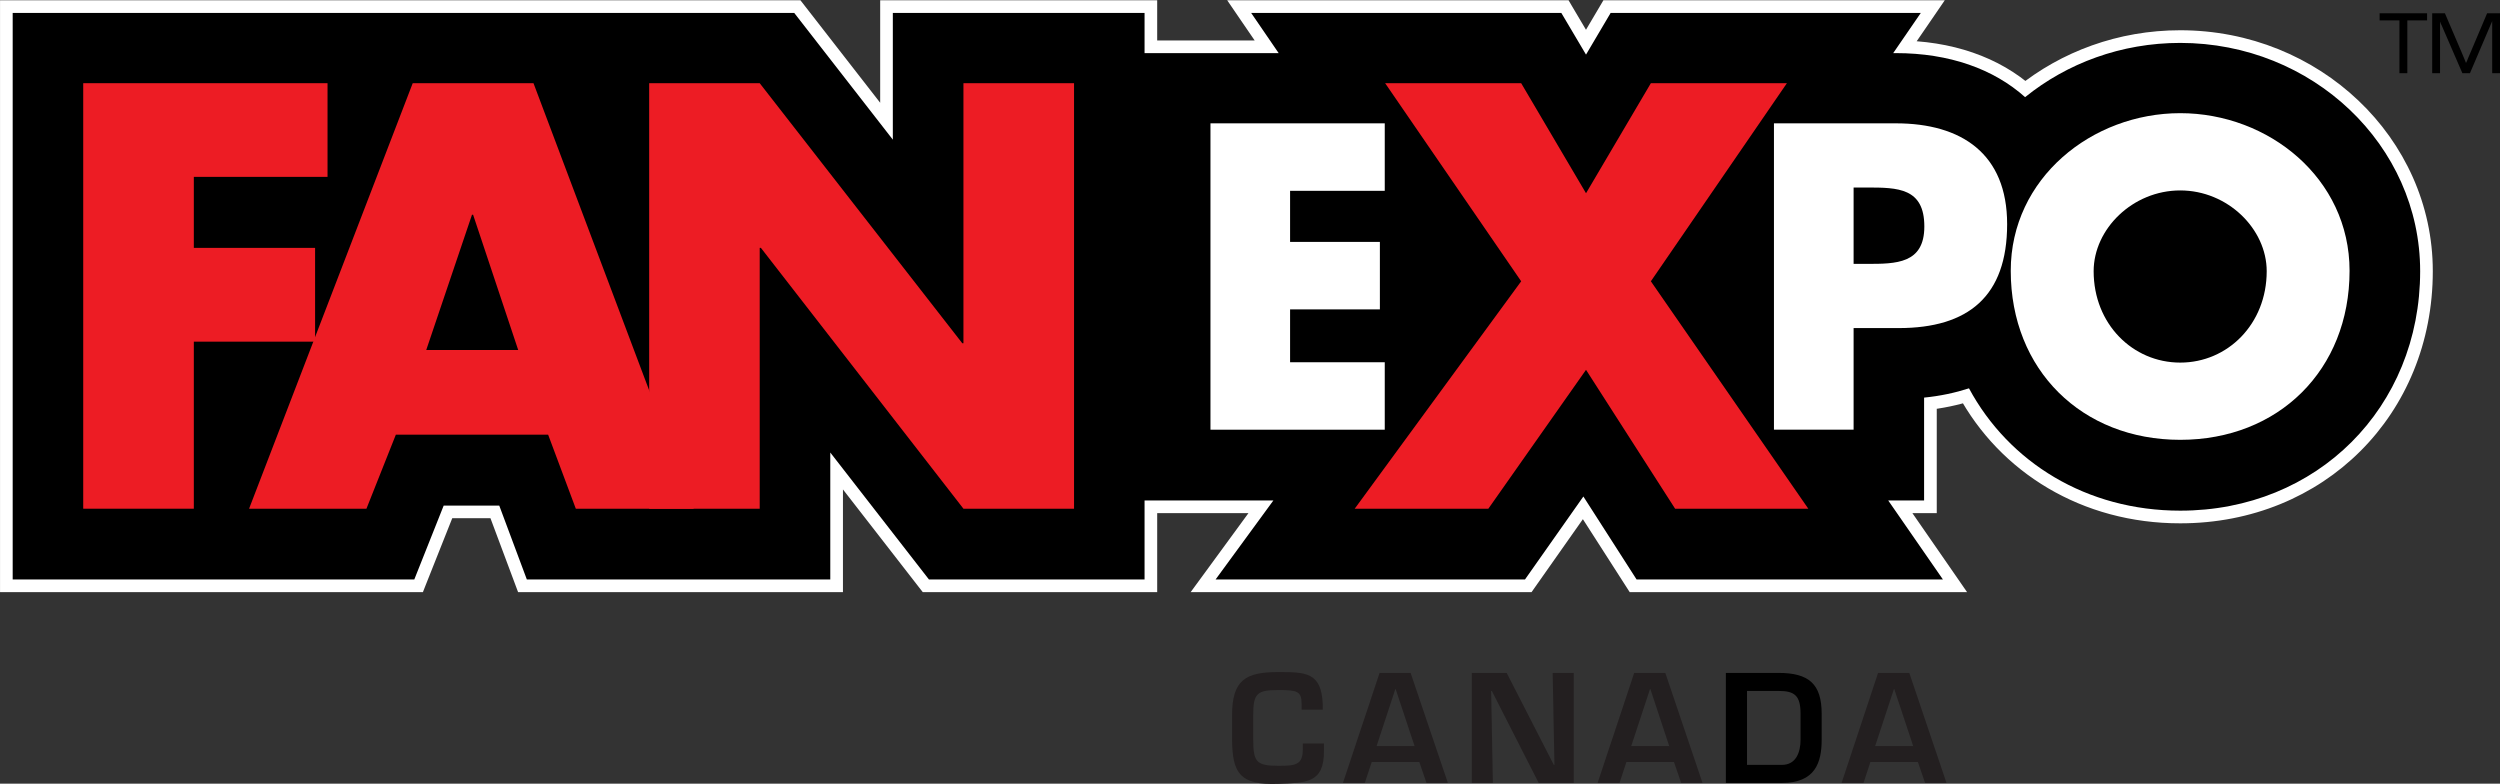 <?xml version="1.0" encoding="UTF-8" standalone="no"?>
<!-- Created with Inkscape (http://www.inkscape.org/) -->

<svg
   xmlns:dc="http://purl.org/dc/elements/1.1/"
   xmlns:cc="http://creativecommons.org/ns#"
   xmlns:rdf="http://www.w3.org/1999/02/22-rdf-syntax-ns#"
   xmlns:svg="http://www.w3.org/2000/svg"
   xmlns="http://www.w3.org/2000/svg"
   version="1.1"
   width="300"
   height="94.041"
   id="svg2828">
  <rect width="100%" height="100%" fill="#333333" stroke="none"/>
  <defs
     id="defs2830" />
  <g
     transform="translate(-866.156,-574.304)"
     id="layer1">
    <g
       transform="matrix(2.942,0,0,2.942,646.382,-800.077)"
       id="g2747">
      <g
         transform="matrix(1.25,0,0,-1.25,163.631,468.909)"
         id="g912">
        <path
           d="m 0,0 c -1.93,0 -3.696,-0.666 -5.062,-1.77 -1.027,0.919 -2.471,1.437 -4.218,1.437 l -0.086,0 c 0.544,0.791 0.901,1.312 0.901,1.312 l -10.121,0 -0.804,-1.361 -0.806,1.361 -10.121,0 c 0,0 0.357,-0.521 0.898,-1.312 l -4.376,0 0,1.312 -8.214,0 c 0,0 0,-3.515 0,-4.136 -1.193,1.535 -3.218,4.136 -3.218,4.136 l -25.502,0 0,-18.487 13.105,0 c 0,0 0.774,1.953 0.959,2.411 l 1.813,0 c 0.161,-0.43 0.9,-2.411 0.9,-2.411 l 9.902,0 c 0,0 0,3.517 0,4.142 1.192,-1.536 3.219,-4.142 3.219,-4.142 l 7.036,0 0,2.578 4.204,0 c -1.078,-1.476 -1.886,-2.578 -1.886,-2.578 l 10.096,0 c 0,0 1.329,1.888 1.905,2.707 0.49,-0.765 1.736,-2.707 1.736,-2.707 l 9.996,0 c 0,0 -0.764,1.104 -1.785,2.578 l 1.171,0 c 0,0 0,2.898 0,3.356 0.526,0.052 1.014,0.157 1.465,0.303 1.303,-2.419 3.84,-3.992 6.893,-3.992 4.464,0 7.829,3.36 7.829,7.816 C 7.829,-3.339 4.316,0 0,0"
           id="path914"
           style="fill:#ffffff;fill-opacity:1;fill-rule:nonzero;stroke:none" />
      </g>
      <g
         transform="matrix(1.25,0,0,-1.25,163.631,468.909)"
         id="g916">
        <path
           d="m 0,0 0,0.413 c -2.026,0 -3.884,-0.699 -5.322,-1.862 l 0.26,-0.321 0.275,0.308 C -5.901,-0.465 -7.453,0.081 -9.28,0.08 l -0.086,0 0,-0.413 0.34,-0.234 c 0.545,0.791 0.901,1.313 0.901,1.313 l 0.442,0.646 -11.139,0 -0.569,-0.963 -0.45,0.76 -0.119,0.203 -11.139,0 0.441,-0.646 c 0,0 0.357,-0.522 0.898,-1.312 l 0.341,0.233 0,0.413 -3.964,0 0,1.312 -9.039,0 0,-0.413 c 0,-0.002 0,-0.879 0,-1.835 0,-0.956 0,-1.99 0,-2.301 l 0.413,0 0.326,0.254 c -1.193,1.535 -3.218,4.136 -3.218,4.136 l -0.124,0.159 -26.117,0 0,-19.313 13.799,0 0.103,0.261 c 0.001,0.002 0.774,1.954 0.957,2.409 l -0.382,0.154 0,-0.413 1.813,0 0,0.413 -0.387,-0.145 c 0.161,-0.429 0.9,-2.408 0.901,-2.411 l 0.1,-0.268 10.601,0 0,0.413 c 0,0 0,3.517 0,4.142 l -0.413,0 -0.326,-0.253 c 1.192,-1.536 3.219,-4.143 3.219,-4.143 l 0.124,-0.159 7.65,0 0,2.578 3.792,0 0,0.413 -0.334,0.243 c -1.078,-1.475 -1.883,-2.575 -1.885,-2.577 l -0.481,-0.657 11.124,0 0.123,0.175 c 0.002,0.003 1.329,1.889 1.905,2.707 l -0.337,0.238 -0.348,-0.223 c 0.491,-0.765 1.737,-2.707 1.737,-2.707 l 0.122,-0.19 11.009,0 -0.448,0.648 c 0,0 -0.765,1.104 -1.785,2.578 l -0.34,-0.235 0,-0.413 1.584,0 0,0.413 c 0,0 0,2.898 0,3.356 l -0.413,0 0.04,-0.411 c 0.556,0.055 1.073,0.166 1.552,0.321 l -0.127,0.393 -0.364,-0.196 c 1.372,-2.552 4.06,-4.212 7.257,-4.209 2.336,-10e-4 4.404,0.883 5.88,2.358 1.478,1.474 2.362,3.539 2.361,5.871 C 8.242,-5.274 7.31,-3.303 5.817,-1.884 4.324,-0.463 2.265,0.413 0,0.413 l 0,-0.825 c 2.05,0 3.906,-0.793 5.248,-2.07 C 6.59,-3.76 7.416,-5.512 7.416,-7.447 7.406,-11.687 4.25,-14.84 0,-14.85 c -2.91,0.002 -5.296,1.489 -6.53,3.775 l -0.163,0.303 -0.328,-0.106 c -0.423,-0.138 -0.88,-0.236 -1.377,-0.285 l -0.373,-0.036 0,-0.375 c 0,-0.458 0,-3.356 0,-3.356 l 0.413,0 0,0.413 -1.959,0 0.449,-0.648 c 1.02,-1.474 1.783,-2.576 1.785,-2.578 l 0.339,0.235 0,0.413 -9.996,0 0,-0.413 0.348,0.223 c -0.002,0.002 -1.246,1.942 -1.737,2.707 l -0.331,0.517 -0.354,-0.503 c -0.576,-0.818 -1.905,-2.707 -1.905,-2.707 l 0.338,-0.237 0,0.413 -10.096,0 0,-0.413 0.333,-0.244 c 0,0 0.808,1.103 1.886,2.578 l 0.479,0.657 -5.429,0 0,-2.578 -6.623,0 0,-0.413 0.325,0.253 c -10e-4,0.002 -0.506,0.652 -1.162,1.495 -0.655,0.844 -1.46,1.879 -2.056,2.647 l -0.739,0.952 0,-1.205 c 0,-0.625 0,-4.142 0,-4.142 l 0.413,0 0,0.413 -9.902,0 0,-0.413 0.387,0.144 c 0,0 -0.739,1.981 -0.9,2.412 l -0.101,0.268 -2.378,0 -0.104,-0.259 c -0.186,-0.461 -0.959,-2.413 -0.959,-2.413 l 0.383,-0.152 0,0.413 -12.692,0 0,17.661 25.089,0 0,0.413 -0.326,-0.254 c 10e-4,-0.001 0.507,-0.65 1.162,-1.492 0.655,-0.842 1.46,-1.876 2.056,-2.643 l 0.739,-0.951 0,1.204 c 0,0.621 0,4.136 0,4.136 l -0.413,0 0,-0.413 7.801,0 0,-1.311 5.572,0 -0.443,0.646 c -0.541,0.79 -0.896,1.31 -0.897,1.311 l -0.341,-0.233 0,-0.413 9.886,0 1.041,-1.76 1.039,1.76 9.886,0 0,0.413 -0.341,0.233 c -0.001,-10e-4 -0.356,-0.521 -0.9,-1.31 l -0.445,-0.647 0.871,0 c 1.667,-0.001 3.002,-0.492 3.943,-1.333 l 0.261,-0.234 0.274,0.221 c 1.294,1.046 2.967,1.679 4.802,1.679 L 0,0"
           id="path918"
           style="fill:#ffffff;fill-opacity:1;fill-rule:nonzero;stroke:none" />
      </g>
      <g
         transform="matrix(1.25,0,0,-1.25,163.631,468.909)"
         id="g920"
         style="fill:#000000">
        <path
           d="m 0,0 c -1.93,0 -3.696,-0.666 -5.062,-1.77 -1.027,0.919 -2.471,1.437 -4.218,1.437 l -0.086,0 c 0.544,0.791 0.901,1.312 0.901,1.312 l -10.121,0 -0.804,-1.361 -0.806,1.361 -10.121,0 c 0,0 0.357,-0.521 0.898,-1.312 l -4.376,0 0,1.312 -8.214,0 c 0,0 0,-3.515 0,-4.136 -1.193,1.535 -3.218,4.136 -3.218,4.136 l -25.502,0 0,-18.487 13.105,0 c 0,0 0.774,1.953 0.959,2.411 l 1.813,0 c 0.161,-0.43 0.9,-2.411 0.9,-2.411 l 9.902,0 c 0,0 0,3.517 0,4.142 1.192,-1.536 3.219,-4.142 3.219,-4.142 l 7.036,0 0,2.578 4.204,0 c -1.078,-1.476 -1.886,-2.578 -1.886,-2.578 l 10.096,0 c 0,0 1.329,1.888 1.905,2.707 0.49,-0.765 1.736,-2.707 1.736,-2.707 l 9.996,0 c 0,0 -0.764,1.104 -1.785,2.578 l 1.171,0 c 0,0 0,2.898 0,3.356 0.526,0.052 1.014,0.157 1.465,0.303 1.303,-2.419 3.84,-3.992 6.893,-3.992 4.464,0 7.829,3.36 7.829,7.816 C 7.829,-3.339 4.316,0 0,0"
           id="path922"
           style="fill:#000000;fill-opacity:1;fill-rule:nonzero;stroke:none" />
      </g>
      <g
         transform="matrix(1.25,0,0,-1.25,82.608,474.373)"
         id="g924">
        <path
           d="m 0,0 0,-2.317 3.957,0 0,-3.06 -3.957,0 0,-5.451 -3.609,0 0,13.885 7.972,0 L 4.363,0 0,0"
           id="path926"
           style="fill:#ed1c24;fill-opacity:1;fill-rule:nonzero;stroke:none" />
      </g>
      <g
         transform="matrix(1.25,0,0,-1.25,93.999,475.917)"
         id="g928">
        <path
           d="m 0,0 -0.036,0 -1.493,-4.415 3.001,0 L 0,0 z m -2.521,-7.178 -0.959,-2.415 -3.83,0 5.34,13.885 3.941,0 5.229,-13.885 -3.848,0 -0.903,2.415 -4.97,0"
           id="path930"
           style="fill:#ed1c24;fill-opacity:1;fill-rule:nonzero;stroke:none" />
      </g>
      <g
         transform="matrix(1.25,0,0,-1.25,101.181,470.552)"
         id="g932">
        <path
           d="m 0,0 3.607,0 6.611,-8.487 0.037,0 0,8.487 3.609,0 0,-13.885 -3.609,0 -6.609,8.511 -0.039,0 0,-8.511 -3.607,0 L 0,0"
           id="path934"
           style="fill:#ed1c24;fill-opacity:1;fill-rule:nonzero;stroke:none" />
      </g>
      <g
         transform="matrix(1.25,0,0,-1.25,127.323,474.942)"
         id="g936">
        <path
           d="m 0,0 0,-1.667 2.93,0 0,-2.202 -2.93,0 0,-1.725 3.089,0 0,-2.201 -5.687,0 0,9.997 5.687,0 L 3.089,0 0,0"
           id="path938"
           style="fill:#ffffff;fill-opacity:1;fill-rule:nonzero;stroke:none" />
      </g>
      <g
         transform="matrix(1.25,0,0,-1.25,131.2,470.552)"
         id="g940">
        <path
           d="M 0,0 4.439,0 6.555,-3.591 8.671,0 13.11,0 8.671,-6.464 l 5.137,-7.421 -4.346,0 -2.907,4.532 -3.187,-4.532 -4.361,0 5.432,7.421 L 0,0"
           id="path942"
           style="fill:#ed1c24;fill-opacity:1;fill-rule:nonzero;stroke:none" />
      </g>
      <g
         transform="matrix(1.25,0,0,-1.25,150.308,477.922)"
         id="g944">
        <path
           d="m 0,0 0.436,0 c 0.943,0 1.872,0 1.872,1.22 0,1.259 -0.864,1.272 -1.872,1.272 L 0,2.492 0,0 z m -2.599,4.586 3.978,0 c 2.147,0 3.631,-0.995 3.631,-3.289 0,-2.359 -1.271,-3.392 -3.538,-3.392 l -1.472,0 0,-3.316 -2.599,0 0,9.997"
           id="path946"
           style="fill:#ffffff;fill-opacity:1;fill-rule:nonzero;stroke:none" />
      </g>
      <g
         transform="matrix(1.25,0,0,-1.25,160.099,478.221)"
         id="g948">
        <path
           d="m 0,0 c 0,-1.723 1.275,-2.982 2.826,-2.982 1.548,0 2.821,1.259 2.821,2.982 0,1.379 -1.273,2.636 -2.821,2.636 C 1.275,2.636 0,1.379 0,0 z m 8.351,0.013 c 0,-3.235 -2.317,-5.515 -5.525,-5.515 -3.21,0 -5.531,2.28 -5.531,5.515 0,3.025 2.654,5.144 5.531,5.144 2.876,0 5.525,-2.119 5.525,-5.144"
           id="path950"
           style="fill:#ffffff;fill-opacity:1;fill-rule:nonzero;stroke:none" />
      </g>
      <g
         transform="matrix(1.25,0,0,-1.25,127.793,496.106)"
         id="g952">
        <path
           d="m 0,0 0,0.195 c 0,0.417 -0.161,0.446 -0.767,0.446 -0.692,0 -0.812,-0.115 -0.812,-0.82 l 0,-0.795 c 0.004,-0.718 0.09,-0.857 0.812,-0.857 0.556,0 0.806,0.019 0.806,0.535 l 0,0.193 0.69,0 0,-0.234 C 0.741,-2.42 0.125,-2.379 -0.767,-2.42 -2.03,-2.467 -2.254,-2.05 -2.269,-1.002 l 0,0.823 c 0,1.149 0.445,1.407 1.502,1.407 0.896,0 1.41,-0.004 1.456,-1.033 L 0.689,0 0,0"
           id="path954"
           style="fill:#231f20;fill-opacity:1;fill-rule:nonzero;stroke:none" />
      </g>
      <g
         transform="matrix(1.25,0,0,-1.25,131.628,495.263)"
         id="g956">
        <path
           d="m 0,0 -0.009,0 -0.612,-1.861 1.239,0 L 0,0 z m -0.78,-2.382 -0.226,-0.682 -0.713,0 1.195,3.59 1.013,0 1.216,-3.59 -0.698,0 -0.234,0.682 -1.553,0"
           id="path958"
           style="fill:#231f20;fill-opacity:1;fill-rule:nonzero;stroke:none" />
      </g>
      <g
         transform="matrix(1.25,0,0,-1.25,138.033,494.606)"
         id="g960">
        <path
           d="m 0,0 0.688,0 0,-3.59 -1.144,0 -1.529,3.002 -0.022,0 0.056,-3.002 -0.688,0 0,3.59 1.139,0 1.538,-3.001 0.02,0 L 0,0"
           id="path962"
           style="fill:#231f20;fill-opacity:1;fill-rule:nonzero;stroke:none" />
      </g>
      <g
         transform="matrix(1.25,0,0,-1.25,142.018,495.263)"
         id="g964">
        <path
           d="m 0,0 -0.011,0 -0.613,-1.861 1.239,0 L 0,0 z m -0.782,-2.382 -0.223,-0.682 -0.716,0 1.194,3.59 1.015,0 1.214,-3.59 -0.697,0 -0.234,0.682 -1.553,0"
           id="path966"
           style="fill:#231f20;fill-opacity:1;fill-rule:nonzero;stroke:none" />
      </g>
      <g
         transform="matrix(1.25,0,0,-1.25,147.383,498.357)"
         id="g968"
         style="fill:#000000">
        <path
           d="m 0,0 c 0.464,0 0.609,0.415 0.609,0.82 l 0,0.847 c 0,0.598 -0.196,0.746 -0.72,0.746 l -1.027,0 L -1.138,0 0,0 z m -1.828,3.001 1.717,0 c 0.988,0 1.409,-0.357 1.409,-1.334 l 0,-0.847 C 1.298,0.073 1.087,-0.589 0,-0.589 l -1.828,0 0,3.59"
           id="path970"
           style="fill:#000000;fill-opacity:1;fill-rule:nonzero;stroke:none" />
      </g>
      <g
         transform="matrix(1.25,0,0,-1.25,151.966,495.263)"
         id="g972">
        <path
           d="m 0,0 -0.01,0 -0.613,-1.861 1.241,0 L 0,0 z m -0.779,-2.382 -0.223,-0.682 -0.716,0 1.19,3.59 1.019,0 1.214,-3.59 -0.699,0 -0.234,0.682 -1.551,0"
           id="path974"
           style="fill:#231f20;fill-opacity:1;fill-rule:nonzero;stroke:none" />
      </g>
      <g
         transform="matrix(1.25,0,0,-1.25,176.678,467.701)"
         id="g976"
         style="fill:#000000">
        <path
           d="m 0,0 0,-1.955 -0.258,0 0,1.703 -0.011,-0.03 -0.017,-0.038 -0.015,-0.034 -0.683,-1.601 -0.247,0 -0.684,1.579 -0.017,0.03 -0.012,0.036 -0.016,0.037 0,-1.682 -0.256,0 0,1.955 0.415,0 0.537,-1.255 0.084,-0.201 0.041,-0.1 0.026,-0.065 0.032,0.065 0.039,0.1 0.086,0.201 L -0.424,0 0,0 z m -3.027,-0.232 0,-1.723 -0.258,0 0,1.723 -0.647,0 0,0.232 1.549,0 0,-0.232 -0.644,0"
           id="path978"
           style="fill:#000000;fill-opacity:1;fill-rule:nonzero;stroke:none" />
      </g>
    </g>
  </g>
</svg>
